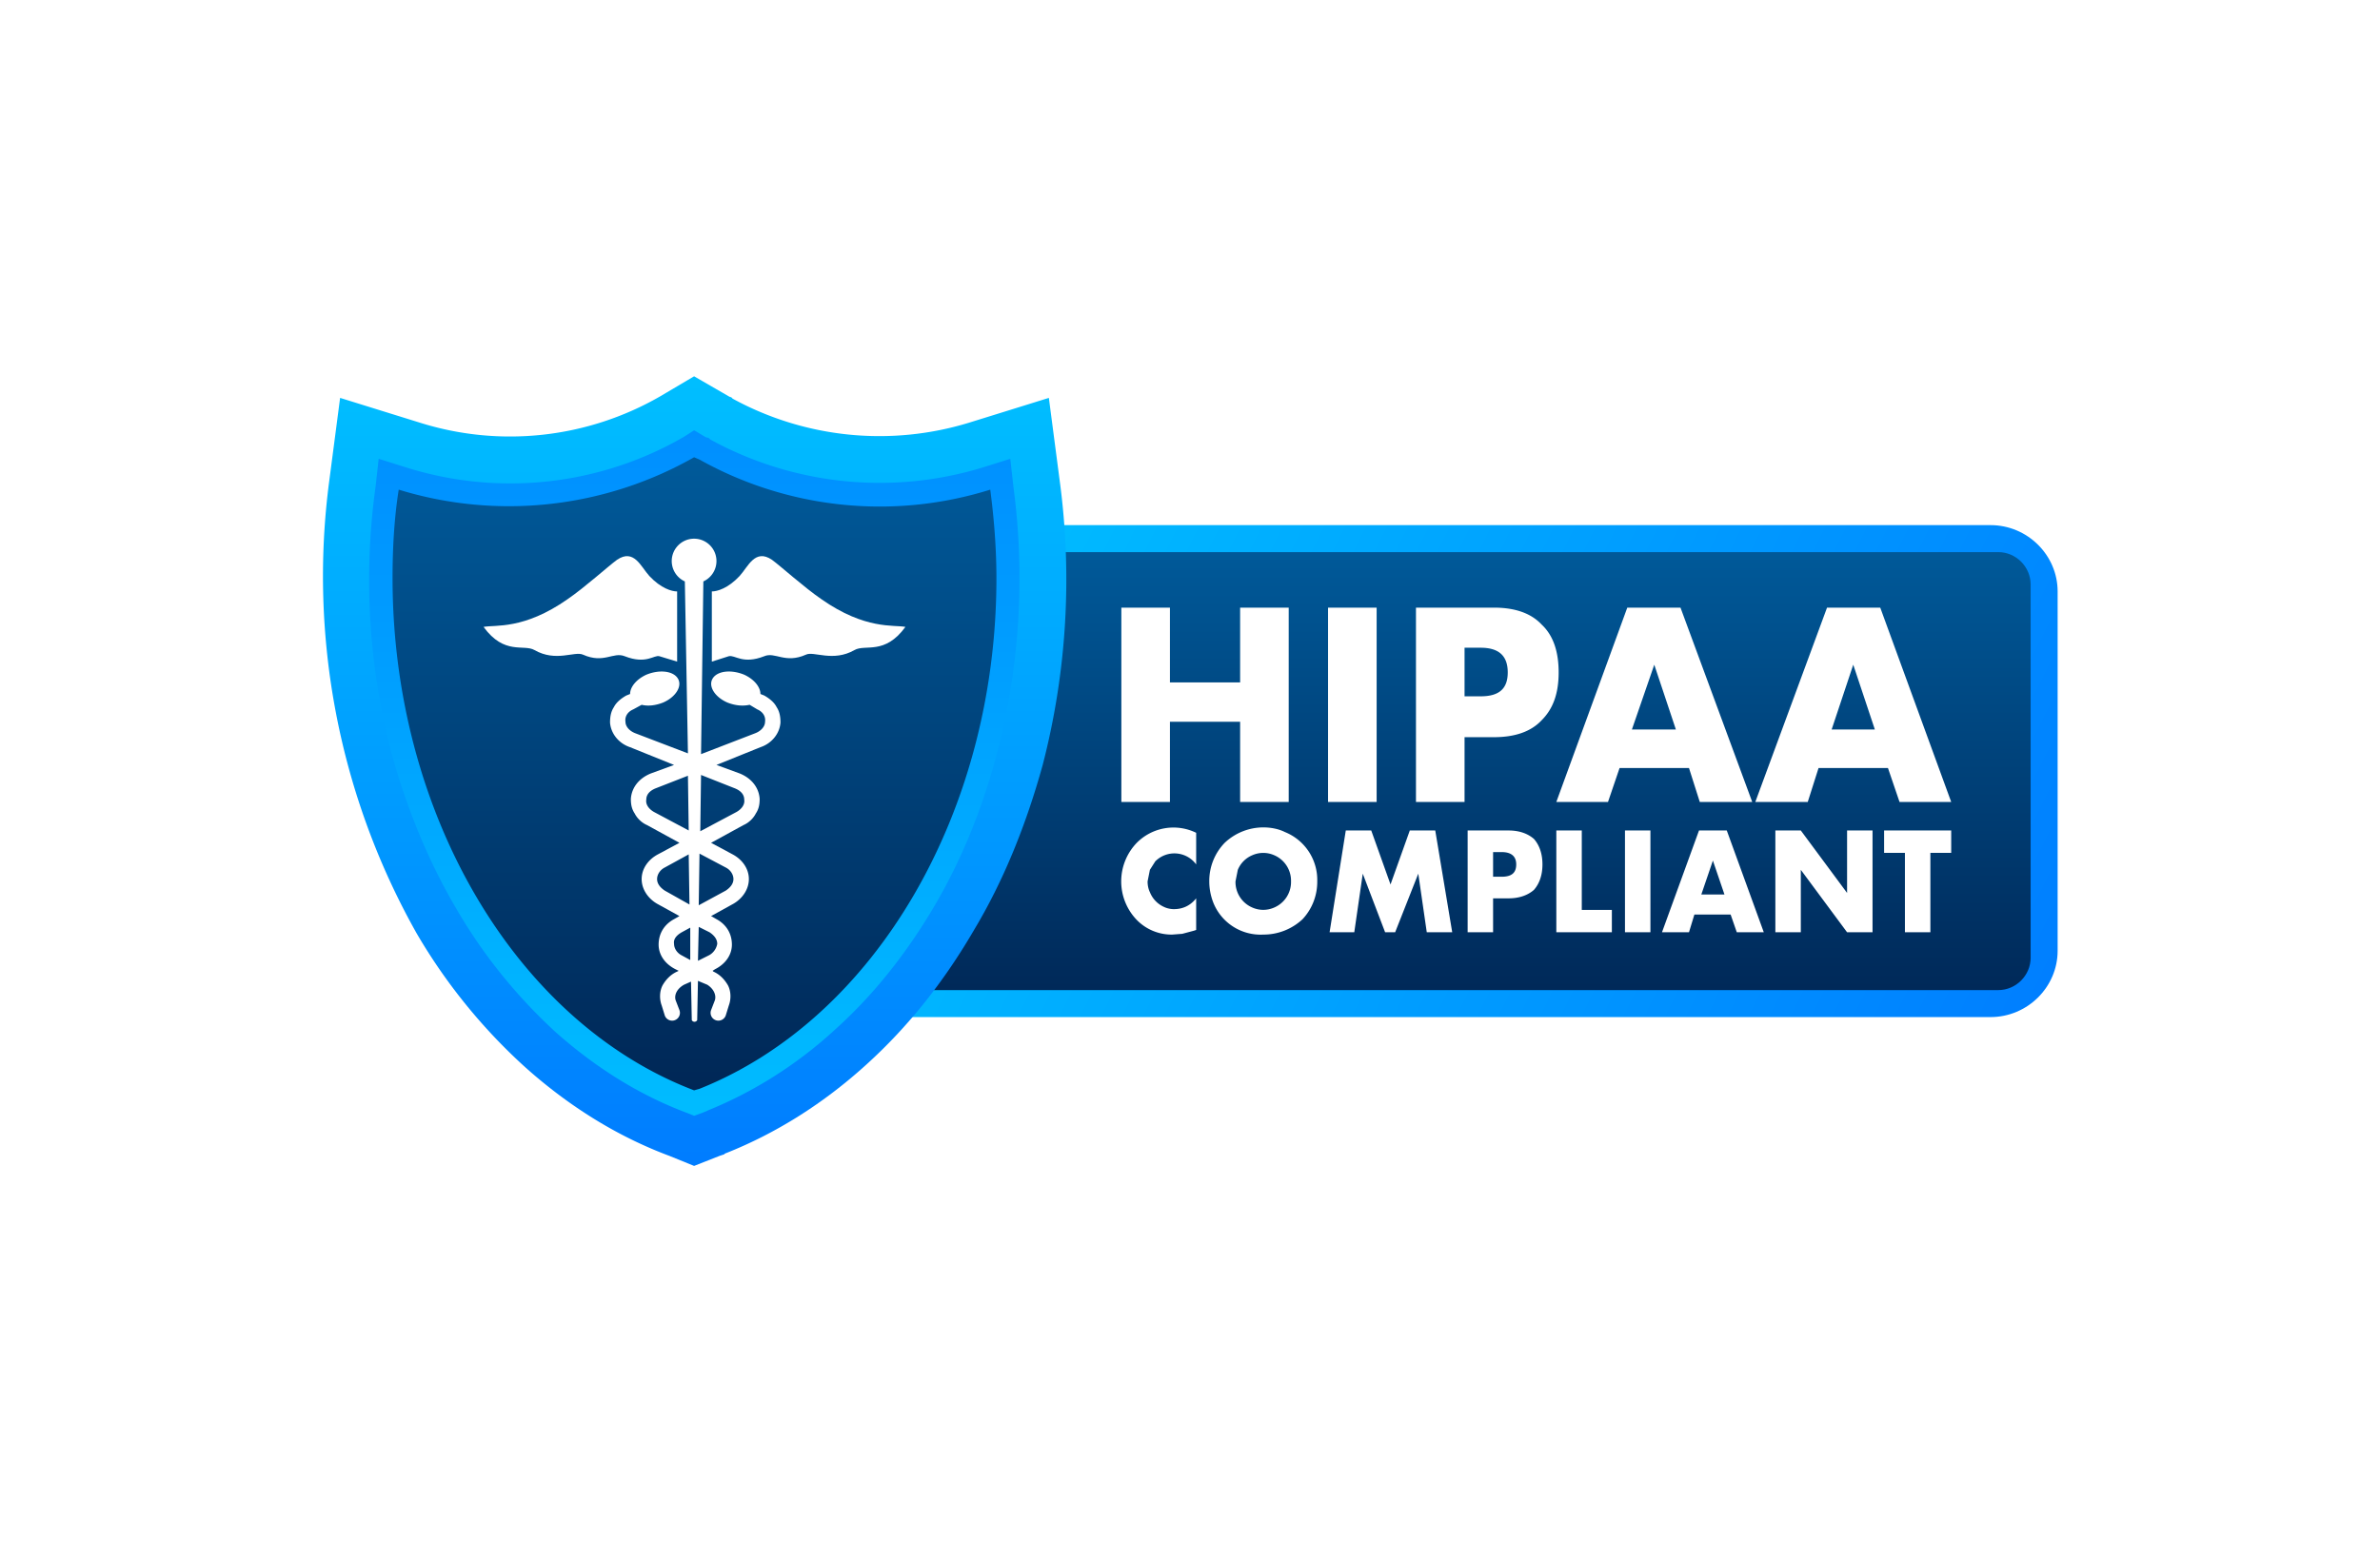 <svg version="1.1" id="ëÎÓÈ_1" xmlns="http://www.w3.org/2000/svg" x="0" y="0" viewBox="0 0 3086 2000" xml:space="preserve"><style>.st0{fill:#fff}</style><switch><g><path class="st0" d="M0 0h3086v2000H0z"/><linearGradient id="SVGID_1_" gradientUnits="userSpaceOnUse" x1="1195.9" y1="777.9" x2="2606.3" y2="1480.2"><stop offset="0" stop-color="#00beff"/><stop offset="1" stop-color="#007dff"/></linearGradient><path d="M2581 681H703c-48 0-87 39-87 86v466c0 47 39 86 87 86h1878c48 0 87-39 87-86V767c0-47-39-86-87-86z" fill="url(#SVGID_1_)"/><linearGradient id="SVGID_00000169552841930637844800000004602508934470746295_" gradientUnits="userSpaceOnUse" x1="1641.9" y1="708.1" x2="1641.9" y2="1306.2"><stop offset="0" stop-color="#005a9a"/><stop offset="1" stop-color="#002756"/></linearGradient><path d="M2591 1284H693c-23 0-42-19-42-42V758c0-23 19-42 42-42h1898c23 0 42 19 42 42v484c0 23-19 42-42 42z" fill="url(#SVGID_00000169552841930637844800000004602508934470746295_)"/><path class="st0" d="M1551 1121a35 35 0 0 0-53-4l-7 11-3 15c0 5 1 10 3 14a35 35 0 0 0 18 19c4 2 9 3 13 3 11 0 21-4 29-14v41l-3 1-15 4-13 1a63 63 0 0 1-46-19 72 72 0 0 1 0-100 67 67 0 0 1 77-13v41zm17 22a71 71 0 0 1 20-50 73 73 0 0 1 50-20c10 0 20 2 28 6a67 67 0 0 1 42 64 71 71 0 0 1-19 49 74 74 0 0 1-51 20 66 66 0 0 1-65-42c-3-8-5-17-5-27zm34 0a36 36 0 0 0 22 34 35 35 0 0 0 28 0 36 36 0 0 0 22-34 36 36 0 0 0-22-34 35 35 0 0 0-28 0 35 35 0 0 0-19 19l-3 15zm122 66 21-132h33l25 70 25-70h33l22 132h-33l-11-76-30 76h-13l-29-76-11 76h-32zm212 0h-33v-132h53c14 0 25 4 33 11 7 8 11 19 11 33s-4 25-11 33c-8 7-19 11-33 11h-20v44zm0-72h11c13 0 19-5 19-16s-7-16-19-16h-11v32zm115-60v103h39v29h-72v-132h33zm89 0v132h-33v-132h33zm104 109h-47l-7 23h-35l48-132h36l48 132h-35l-8-23zm-8-26-15-44-15 44h30zm66 49v-132h33l60 81v-81h33v132h-33l-60-81v81h-33zm201-103v103h-33v-103h-27v-29h87v29h-27zm-986-221h91v-97h63v252h-63V936h-91v104h-63V788h63v97zm268-97v252h-63V788h63zm114 252h-63V788h101c27 0 48 7 62 22 15 14 22 35 22 62s-7 47-22 62c-14 15-35 22-62 22h-38v84zm0-137h21c24 0 35-10 35-31s-11-32-35-32h-21v63zm291 93h-90l-15 44h-67l92-252h69l93 252h-68l-14-44zm-17-50-28-84-29 84h57zm275 50h-90l-14 44h-68l93-252h69l92 252h-67l-15-44zm-17-50-28-84-28 84h56z"/><linearGradient id="SVGID_00000000217974231391273340000000810606598656835972_" gradientUnits="userSpaceOnUse" x1="900.4" y1="496.1" x2="900.4" y2="1501.9"><stop offset="0" stop-color="#00beff"/><stop offset="1" stop-color="#007dff"/></linearGradient><path d="M868 1499c-67-25-130-64-187-115a732 732 0 0 1-141-174 944 944 0 0 1-113-587l14-107 103 32a390 390 0 0 0 312-34l44-26 45 26 2 1h1l2 2a397 397 0 0 0 307 31l103-32 14 107a960 960 0 0 1-22 369c-21 76-50 149-89 214-39 67-85 125-139 174-56 51-118 90-184 116l-1 1-6 2-33 13-32-13z" fill="url(#SVGID_00000000217974231391273340000000810606598656835972_)"/><linearGradient id="SVGID_00000037676337182481979480000010104178186416174508_" gradientUnits="userSpaceOnUse" x1="900.4" y1="200" x2="900.4" y2="1490.5"><stop offset="0" stop-color="#007dff"/><stop offset="1" stop-color="#00beff"/></linearGradient><path d="M890 1443c-61-23-117-58-169-104-49-45-93-98-129-160-36-61-64-129-84-201a883 883 0 0 1-21-347l4-36 35 11a450 450 0 0 0 360-39l14-9 15 9 4 1 2 2a457 457 0 0 0 354 36l35-11 4 36a898 898 0 0 1-21 345c-19 72-46 139-82 200s-79 115-128 159c-50 46-106 81-165 105l-2 1-5 2-11 4-10-4z" fill="url(#SVGID_00000037676337182481979480000010104178186416174508_)"/><linearGradient id="SVGID_00000007395048919029571270000015651021911575025070_" gradientUnits="userSpaceOnUse" x1="900.4" y1="592.9" x2="900.4" y2="1414.4"><stop offset="0" stop-color="#005a9a"/><stop offset="1" stop-color="#002756"/></linearGradient><path d="M1284 635a479 479 0 0 1-377-39l-7-3a486 486 0 0 1-383 42c-6 38-8 77-8 115 0 305 160 576 391 664l7-2c228-91 385-359 385-662 0-38-3-77-8-115z" fill="url(#SVGID_00000007395048919029571270000015651021911575025070_)"/><path class="st0" d="m991 902-5-2c0-9-8-19-21-25-17-7-35-5-41 5s3 24 19 31c10 4 20 5 29 3l10 6c7 3 11 9 10 16 0 6-5 12-13 15l-70 27 3-224a29 29 0 1 0-24 0l4 223-68-26c-8-3-13-9-13-15-1-7 3-13 10-16l11-6c8 2 18 1 28-3 16-7 25-21 19-31s-24-12-41-5c-13 6-21 16-21 25l-5 2c-7 4-13 9-16 15-4 6-5 13-5 20 1 14 11 27 26 32l57 23-30 11c-15 6-25 18-26 33 0 7 1 13 5 19 3 6 9 12 16 15l42 23-28 15c-13 7-21 19-21 32s8 25 20 32l29 16-7 4c-13 7-20 19-20 33 0 13 8 25 22 32l4 2-2 1c-9 4-15 11-19 18-4 8-4 18-1 26l4 13a10 10 0 1 0 19-7l-5-13c-2-7 2-15 11-20l9-4 1 50a4 4 0 0 0 7 0l1-51 12 5c8 5 12 13 10 20l-5 13a10 10 0 0 0 19 7l4-13c3-8 3-18-1-26-4-7-10-14-19-18l-1-1 3-2c14-7 22-19 22-32 0-14-7-26-20-33l-7-4 29-16c12-7 20-19 20-32s-8-25-21-32l-28-15 42-23c7-3 13-9 16-15 4-6 5-12 5-19-1-15-11-27-26-33l-30-11 57-23c15-5 25-18 26-32 0-7-1-14-5-20-3-6-9-11-16-15zm-153 135c0-7 5-12 13-15l41-16 1 71-45-24c-7-4-11-10-10-16zm14 103c0-6 4-12 10-15l31-17 1 65-32-18c-6-4-10-9-10-15zm22 84c-1-6 3-11 10-15l11-6v42l-11-6c-6-3-10-9-10-15zm56 0c-1 6-5 12-11 15l-14 7 1-44 14 7c6 4 10 9 10 15zm21-84c0 6-4 11-10 15l-35 19 1-67 34 18c6 3 10 9 10 15zm14-103c1 6-3 12-10 16l-47 25 1-73 43 17c8 3 13 8 13 15z"/><path class="st0" d="M1065 777c-22-15-53-43-64-51-22-15-31 9-42 21-15 16-29 20-36 20v91l22-7c8-2 18 11 46 0 14-6 27 10 54-2 10-5 35 10 63-6 14-8 39 7 66-30-15-3-52 4-109-36zm-210 74 23 7v-91c-7 0-21-4-36-20-11-12-20-36-42-21-11 8-42 36-64 51-57 40-94 33-109 36 27 37 52 22 66 30 28 16 52 1 63 6 27 12 39-4 54 2 28 11 38-2 45 0z"/></g></switch></svg>